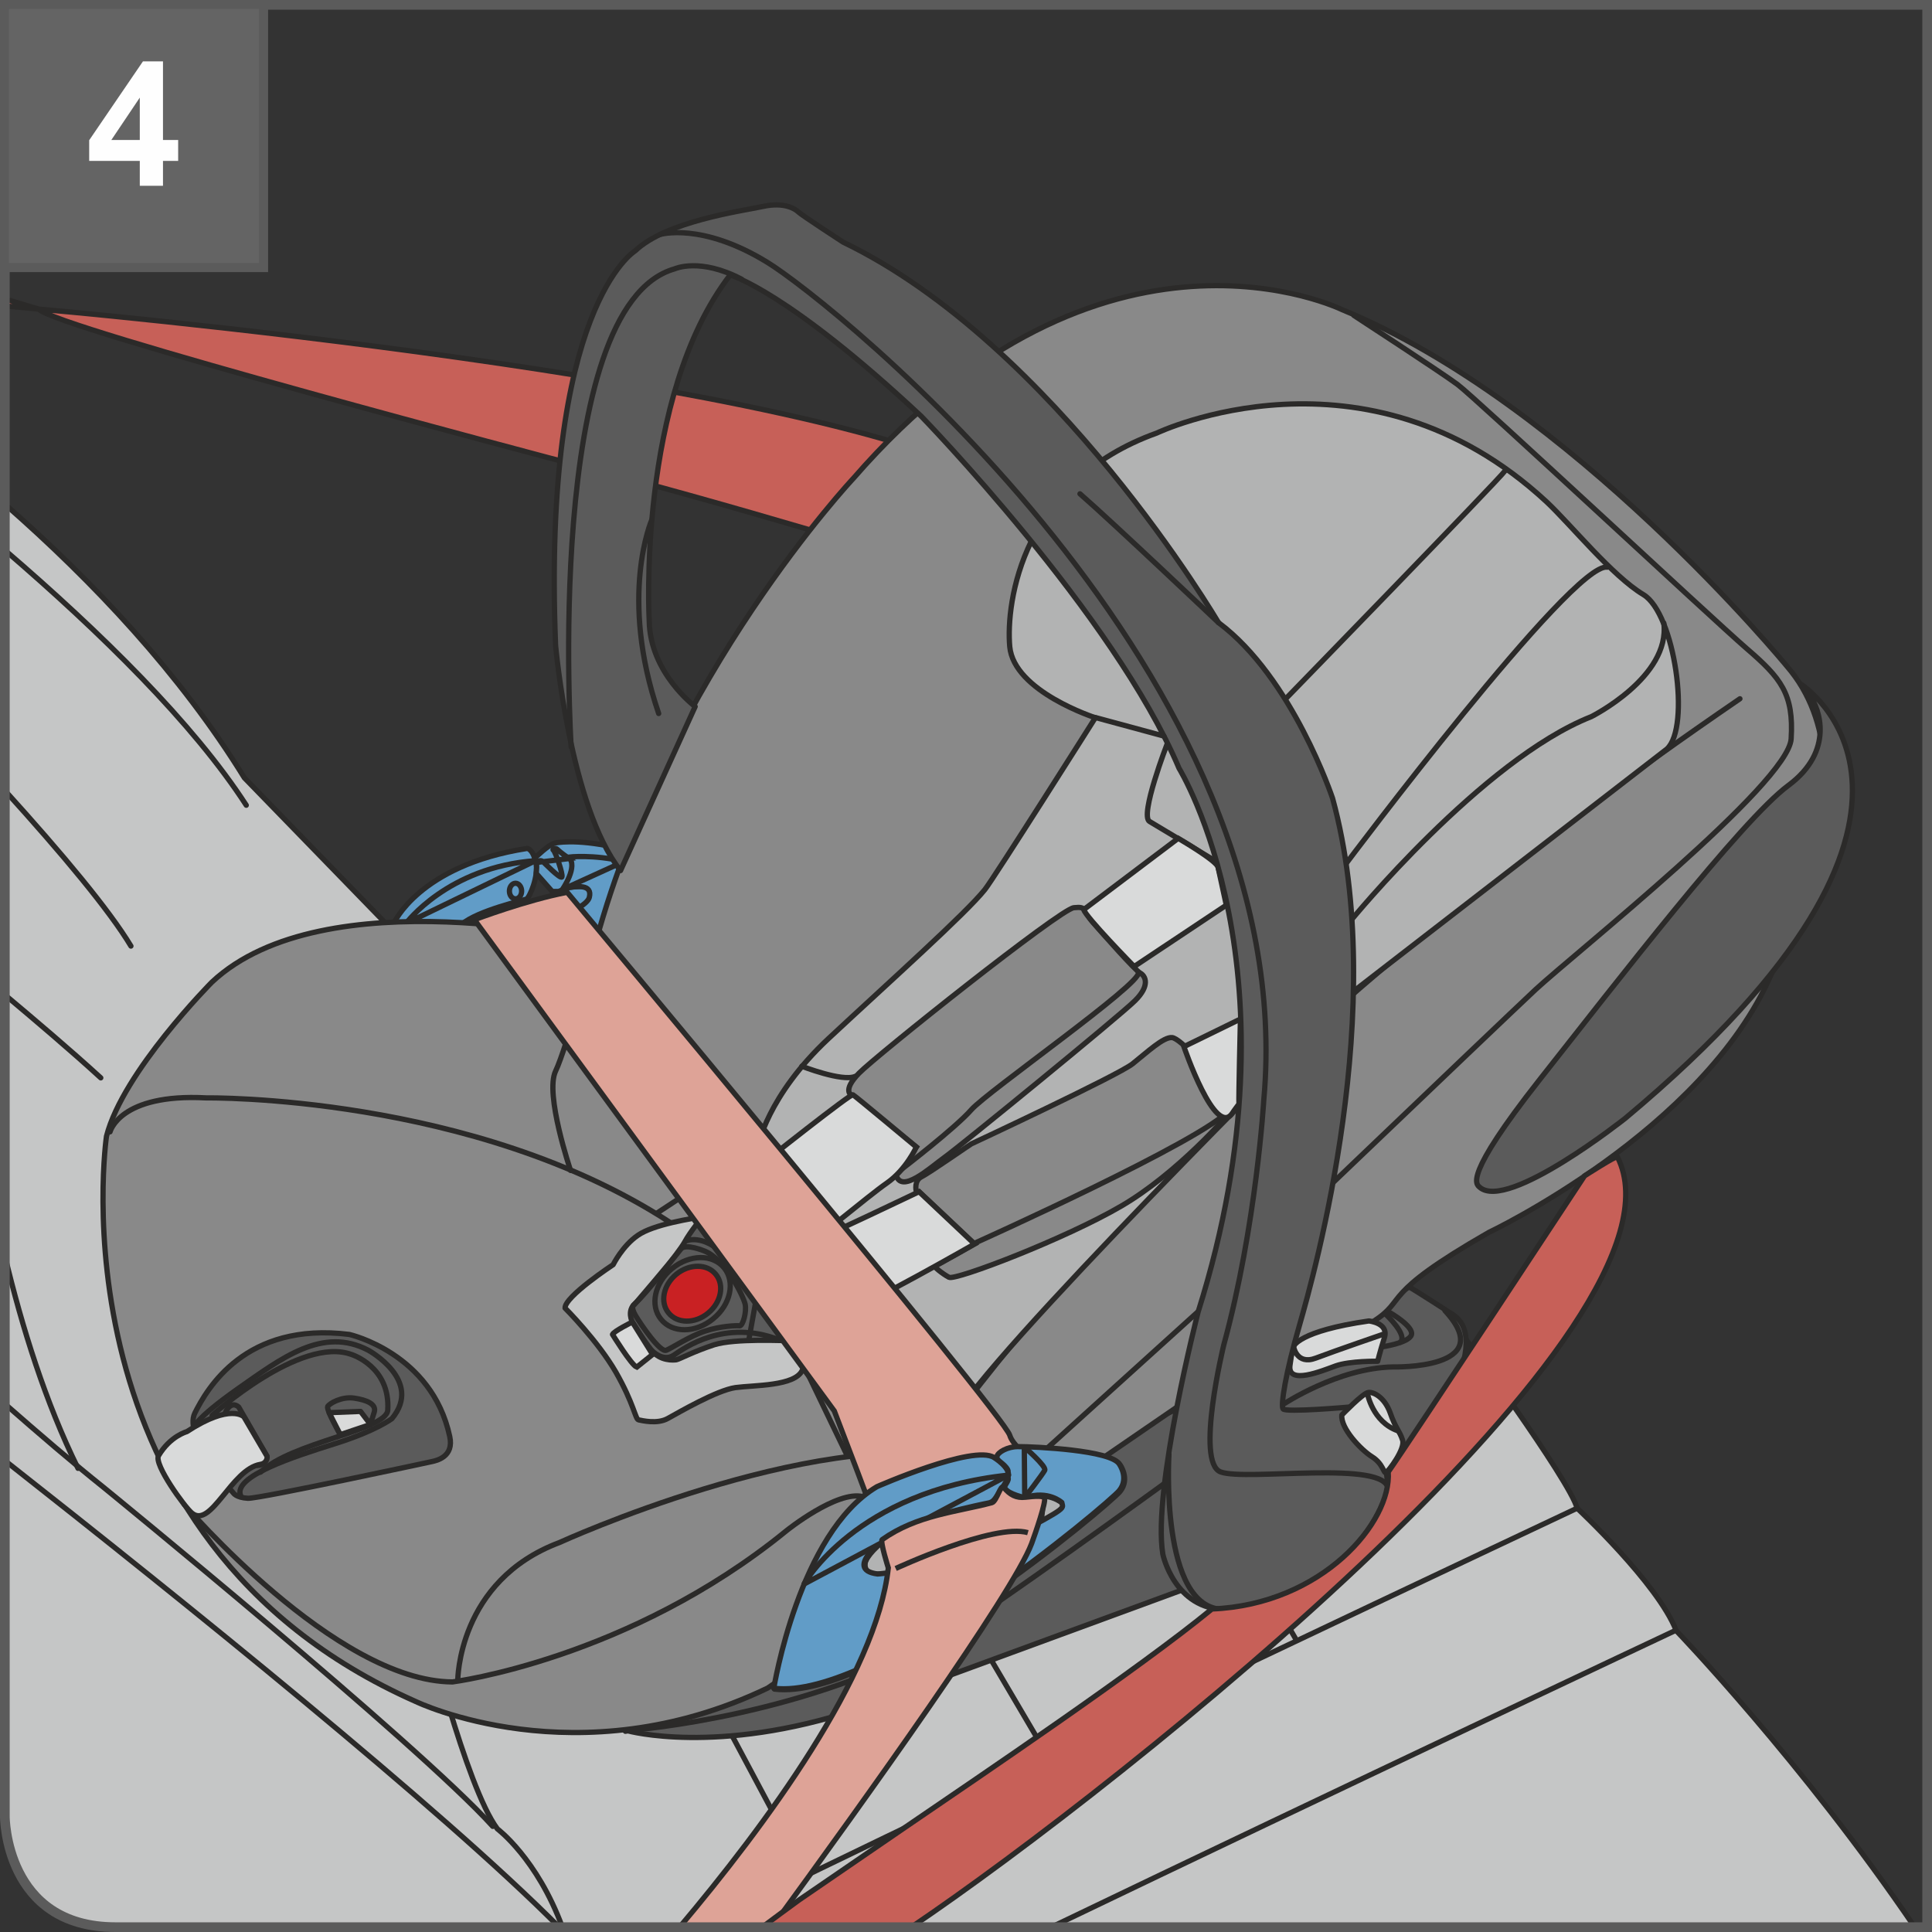 <?xml version="1.0" encoding="UTF-8"?>
<!DOCTYPE svg PUBLIC "-//W3C//DTD SVG 1.1//EN" "http://www.w3.org/Graphics/SVG/1.1/DTD/svg11.dtd">
<!-- Creator: CorelDRAW 2017 -->
<svg xmlns="http://www.w3.org/2000/svg" xml:space="preserve" width="335px" height="335px" version="1.1" style="shape-rendering:geometricPrecision; text-rendering:geometricPrecision; image-rendering:optimizeQuality; fill-rule:evenodd; clip-rule:evenodd"
viewBox="0 0 916.3 916.3"
 xmlns:xlink="http://www.w3.org/1999/xlink">
 <rect x="0" y="0" width="916.3" height="916.3" fill="#333333" stroke="none"/>
 <defs>
  <style type="text/css">
   <![CDATA[
    .str4 {stroke:#5B5B5B;stroke-width:4.3;stroke-miterlimit:4}
    .str3 {stroke:#5B5B5B;stroke-width:4.6;stroke-miterlimit:4}
    .str0 {stroke:#2B2A29;stroke-width:2.5;stroke-miterlimit:4}
    .str2 {stroke:#2B2A29;stroke-width:2.5;stroke-linecap:round;stroke-miterlimit:4}
    .str1 {stroke:#2B2A29;stroke-width:2.5;stroke-linecap:round;stroke-linejoin:round;stroke-miterlimit:4}
    .fil1 {fill:none;fill-rule:nonzero}
    .fil12 {fill:#FEFEFE;fill-rule:nonzero}
    .fil6 {fill:#D9DADA;fill-rule:nonzero}
    .fil0 {fill:#C5C6C6;fill-rule:nonzero}
    .fil7 {fill:#B2B3B3;fill-rule:nonzero}
    .fil5 {fill:#898989;fill-rule:nonzero}
    .fil11 {fill:#646464;fill-rule:nonzero}
    .fil4 {fill:#5B5B5B;fill-rule:nonzero}
    .fil9 {fill:#434242;fill-rule:nonzero}
    .fil8 {fill:#C92123;fill-rule:nonzero}
    .fil10 {fill:#DEA397;fill-rule:nonzero}
    .fil2 {fill:#C76058;fill-rule:nonzero}
    .fil3 {fill:#619CC7;fill-rule:nonzero}
   ]]>
  </style>
 </defs>
 <g id="Слой_x0020_1">
  <path class="fil0" d="M2.3 239.1c41.9,36.7 83.2,80.5 113.6,129.8l209 215.2 299.4 32.2 68 14.8c0,0 52,70.6 55.7,84.2 0,0 38.4,35.8 47,58.1 0,0 59.9,62.3 113.1,140.6l-853.4 0 0 0c-52.4,0 -52.4,-52.4 -52.4,-52.4l0 -622.5z"/>
  <path class="fil1 str0" d="M2.3 239.1c41.9,36.7 83.2,80.5 113.6,129.8l209 215.2 299.4 32.2 68 14.8c0,0 52,70.6 55.7,84.2 0,0 38.4,35.8 47,58.1 0,0 59.9,62.3 113.1,140.6"/>
  <path class="fil1 str1" d="M2.3 260.9c45.5,39.1 89.4,82.2 114.5,121"/>
  <path class="fil1 str1" d="M2.3 374.9c27.2,30 49.6,56.8 59.8,73.8"/>
  <path class="fil1 str1" d="M2.3 471.8c13.6,11.4 31.3,26.4 45.5,39.4"/>
  <path class="fil1 str1" d="M2.3 665.8c16.2,14.2 32.4,28.1 46.8,39.6 0,0 148.7,121.2 184.6,160.8"/>
  <path class="fil1 str1" d="M2.3 595.5c8.2,34.3 19.4,69.9 34.7,100.9"/>
  <line class="fil1 str1" x1="592.1" y1="738.8" x2="614.4" y2= "777.1" />
  <line class="fil1 str1" x1="456.1" y1="763.5" x2="496.9" y2= "832.8" />
  <line class="fil1 str1" x1="329.9" y1="790.7" x2="382.6" y2= "889.6" />
  <path class="fil1 str1" d="M748 715.3c0,0 -281.6,132.6 -415.8,198.7"/>
  <path class="fil1 str1" d="M794.4 773.4c0,0 -159.7,75.2 -295.8,140.6"/>
  <path class="fil1 str1" d="M2.3 692.7c83.8,65.9 206.7,164.8 262.9,221.3"/>
  <path class="fil1 str1" d="M201.2 767.2c0,0 19.8,80.4 34.7,100.2 0,0 18.8,14 30.8,46.6"/>
  <path class="fil2" d="M2.3 141.8c7.7,2.3 13.6,4 16.1,4.8l-16.1 -1.5 0 -3.3z"/>
  <path class="fil1 str0" d="M2.3 141.8c7.7,2.3 13.6,4 16.1,4.8l-16.1 -1.5"/>
  <path class="fil2" d="M18.4 146.6c0,0 376.2,32.8 459.1,84.7l-32.8 38.2c0,0 -102.9,-31.8 -175.8,-50.1 0,0 -245,-64.6 -250.5,-72.8z"/>
  <path class="fil1 str0" d="M18.4 146.6c0,0 376.2,32.8 459.1,84.7l-32.8 38.2c0,0 -102.9,-31.8 -175.8,-50.1 0,0 -245,-64.6 -250.5,-72.8"/>
  <path class="fil3" d="M218.9 438.4c0,0 45.8,-11.3 50.6,-17.4 0,0 17.1,-3.6 9.4,6.4 -7.7,10 -30.2,13.9 -30.2,13.9l-29.8 -2.9z"/>
  <path class="fil1 str2" d="M218.9 438.4c0,0 45.8,-11.3 50.6,-17.4 0,0 17.1,-3.6 9.4,6.4 -7.7,10 -30.2,13.9 -30.2,13.9l-29.8 -2.9"/>
  <path class="fil3" d="M186.7 438c0,0 12,-27.6 63.2,-35.6 0,0 2.6,-0.2 4.2,6.4 1.6,6.6 -3,17 -4.4,17.6 -1.4,0.6 -23,5.4 -30.8,12 0,0 -27.4,-0.6 -32.2,-0.4z"/>
  <path class="fil1 str2" d="M186.7 438c0,0 12,-27.6 63.2,-35.6 0,0 2.6,-0.2 4.2,6.4 1.6,6.6 -3,17 -4.4,17.6 -1.4,0.6 -23,5.4 -30.8,12 0,0 -27.4,-0.6 -32.2,-0.4"/>
  <path class="fil3" d="M254.3 414.2c0,0 0.8,-4.9 -0.6,-7.3 0,0 6.6,-6.5 9.6,-7.1 3,-0.6 14.8,-1.8 34.4,3.6l-14.4 43.8 -34.6 -5.9c0,0 29.2,-9.2 30.8,-15.7 1.6,-6.4 -6,-5.2 -10,-4.6l-4.6 1.8 -3 0 -7.6 -8.6z"/>
  <path class="fil1 str2" d="M254.3 414.2c0,0 0.8,-4.9 -0.6,-7.3 0,0 6.6,-6.5 9.6,-7.1 3,-0.6 14.8,-1.8 34.4,3.6l-14.4 43.8 -34.6 -5.9c0,0 29.2,-9.2 30.8,-15.7 1.6,-6.4 -6,-5.2 -10,-4.6l-4.6 1.8 -3 0 -7.6 -8.6"/>
  <path class="fil3" d="M192.5 438c0,0 19.8,-26.8 61.5,-29.8l-61.5 29.8z"/>
  <path class="fil1 str2" d="M192.5 438c0,0 19.8,-26.8 61.5,-29.8l-61.5 29.8"/>
  <path class="fil3" d="M247.4 422.6c0,2.1 -1.3,3.7 -2.9,3.7 -1.6,0 -2.9,-1.6 -2.9,-3.7 0,-2 1.3,-3.7 2.9,-3.7 1.6,0 2.9,1.7 2.9,3.7z"/>
  <path class="fil1 str2" d="M247.4 422.6c0,2.1 -1.3,3.7 -2.9,3.7 -1.6,0 -2.9,-1.6 -2.9,-3.7 0,-2 1.3,-3.7 2.9,-3.7 1.6,0 2.9,1.7 2.9,3.7"/>
  <path class="fil3" d="M266.7 421.9c0,0 7.8,-11.2 2.9,-15.4 0,0 11.9,-1.4 26.3,2.1l-29.2 13.3z"/>
  <path class="fil1 str2" d="M266.7 421.9c0,0 7.8,-11.2 2.9,-15.4 0,0 11.9,-1.4 26.3,2.1l-29.2 13.3"/>
  <path class="fil3" d="M254.8 409c0,0 0.8,-1.4 2.6,-0.5 0,0 8.5,8.7 9.1,7.4 0.6,-1.3 -3.1,-12 -4,-12.6 -0.9,-0.6 0.9,-1.5 1.9,-0.4 1.1,1.2 5.5,4.3 5.5,4.3l-15.1 1.8z"/>
  <path class="fil1 str2" d="M254.8 409c0,0 0.8,-1.4 2.6,-0.5 0,0 8.5,8.7 9.1,7.4 0.6,-1.3 -3.1,-12 -4,-12.6 -0.9,-0.6 0.9,-1.5 1.9,-0.4 1.1,1.2 5.5,4.3 5.5,4.3l-15.1 1.8"/>
  <path class="fil4" d="M297.8 820.9c0,0 42.2,11.7 108.4,-10.1l154.7 -56.8c0,0 73,-8.3 110.3,-64.2 0,0 39,-52.4 17.9,-66.3 0,0 -19.3,-12.5 -20.6,-13 -1.4,-0.4 -57.5,36.4 -70.1,40.6 -12.6,4.3 -45.8,19.1 -55.7,25 -9.9,5.8 -169.7,112 -193.8,126.2 -24,14.1 -52.3,18.8 -52.3,18.8l1.2 -0.2z"/>
  <path class="fil1 str1" d="M297.8 820.9c0,0 42.2,11.7 108.4,-10.1l154.7 -56.8c0,0 73,-8.3 110.3,-64.2 0,0 39,-52.4 17.9,-66.3 0,0 -19.3,-12.5 -20.6,-13 -1.4,-0.4 -57.5,36.4 -70.1,40.6 -12.6,4.3 -45.8,19.1 -55.7,25 -9.9,5.8 -169.7,112 -193.8,126.2 -24,14.1 -52.3,18.8 -52.3,18.8l1.2 -0.2"/>
  <path class="fil1 str1" d="M300.4 820.5c0,0 84.5,-6.6 149.8,-45.4 20,-11.9 101.9,-71.4 101.9,-71.4"/>
  <path class="fil1 str1" d="M608.5 666.1c0,0 26.1,-17.4 52.3,-17.8 0,0 50.4,1.3 24.5,-26.7"/>
  <path class="fil1 str1" d="M659.1 622.5c0,0 11.6,6.6 10.3,10.6 -1.3,3.9 -14.1,5.7 -14.1,5.7"/>
  <path class="fil1 str1" d="M657.3 623.4c0,0 10.6,9.9 6.8,13.2"/>
  <path class="fil5" d="M282.7 446.3c0,0 -128.8,-30.6 -182.2,19.5 0,0 -42.2,42.5 -50,73.1 0,0 -28,190.8 146.7,268.1 0,0 76.5,37 166.9,-6.4l199 -136.6c0,0 34.9,-2.8 88.3,-37.3 16.6,-10.7 2,-12 54.7,-42.2 0,0 101.9,-48.2 134,-122.5 0,0 51.9,-94.4 7.5,-145.9 0,0 -102.3,-124.7 -211,-169.2 0,0 -113.5,-56 -231.8,79.9 0,0 -87.4,93 -122.1,219.5z"/>
  <path class="fil1 str1" d="M282.7 446.3c0,0 -128.8,-30.6 -182.2,19.5 0,0 -42.2,42.5 -50,73.1 0,0 -28,190.8 146.7,268.1 0,0 76.5,37 166.9,-6.4l199 -136.6c0,0 34.9,-2.8 88.3,-37.3 16.6,-10.7 2,-12 54.7,-42.2 0,0 101.9,-48.2 134,-122.5 0,0 51.9,-94.4 7.5,-145.9 0,0 -102.3,-124.7 -211,-169.2 0,0 -113.5,-56 -231.8,79.9 0,0 -87.4,93 -122.1,219.5"/>
  <path class="fil1 str1" d="M52.2 536.8c0,0 4.5,-18.3 45.6,-16.1 0,0 126.5,-1.8 219.9,59"/>
  <path class="fil1 str1" d="M270.6 555.1c0,0 -12.3,-36.2 -7.1,-47.1 5.2,-10.8 19.2,-61.6 19.2,-61.6"/>
  <path class="fil1 str1" d="M87.3 713.4c0,0 71.7,84 127.3,84.3 0,0 83.5,-10.6 158.5,-71.8 0,0 23.8,-19.1 36.1,-16.1"/>
  <path class="fil6" d="M613.5 638.6c0,0 2.2,-7.3 35.7,-12.1 0,0 9.6,0.9 7.4,7.9 -2.2,7 -3.2,11.2 -3.2,11.2 0,0 -13.2,-0.2 -19.9,2.2 -6.6,2.4 -22.9,9.2 -21.7,-0.2 1.1,-8.6 1.7,-9 1.7,-9z"/>
  <path class="fil1 str1" d="M613.5 638.6c0,0 2.2,-7.3 35.7,-12.1 0,0 9.6,0.9 7.4,7.9 -2.2,7 -3.2,11.2 -3.2,11.2 0,0 -13.2,-0.2 -19.9,2.2 -6.6,2.4 -22.9,9.2 -21.7,-0.2 1.1,-8.6 1.7,-9 1.7,-9"/>
  <path class="fil1 str1" d="M613.5 638.6c0,0 1.4,9 10.6,5.5 9.2,-3.5 32.5,-11.5 32.5,-11.5"/>
  <path class="fil1 str1" d="M217.1 797c0,0 0,-47.3 48.2,-65.4 0,0 119,-54.4 191.5,-40.3"/>
  <path class="fil1 str1" d="M440.4 689.1c0,0 62.9,-89.8 147.8,-166.3"/>
  <path class="fil1 str1" d="M641.7 471.5c0,0 71.6,-63.6 183.5,-140.1"/>
  <path class="fil1 str1" d="M496.8 686.7l71.5 -64.7c0,0 141.5,-135.4 160,-152.7 18.6,-17.2 119.9,-97.7 121.2,-118.9 1.3,-21.3 -4.8,-28.8 -21.2,-42.9 -16.4,-14.2 -128.7,-119 -137.1,-125.2 -8.4,-6.2 -49.1,-32.7 -49.1,-32.7"/>
  <path class="fil4" d="M701.8 563.1c-1.7,-1.5 -7.9,-4.9 28.3,-50.9 36.3,-46 96,-123.4 118.1,-139.7 22.1,-16.4 14.6,-36.7 10.2,-42.5l-4.5 -5.7c0,0 93.3,58.8 -83.1,206.1 0,0 -55.7,44.2 -69,32.7z"/>
  <path class="fil1 str1" d="M701.8 563.1c-1.7,-1.5 -7.9,-4.9 28.3,-50.9 36.3,-46 96,-123.4 118.1,-139.7 22.1,-16.4 14.6,-36.7 10.2,-42.5l-4.5 -5.7c0,0 93.3,58.8 -83.1,206.1 0,0 -55.7,44.2 -69,32.7"/>
  <path class="fil4" d="M110.6 708c0,0 -23.8,-26.4 -18.2,-37.8 5.7,-11.4 23.9,-43.5 73.3,-37.3 0,0 39.1,8.8 47.6,48.4 2.1,9.6 -6.2,11.4 -8.5,11.9 0,0 -81.6,17.6 -87.2,17.4 -5.7,-0.3 -7,-2.6 -7,-2.6z"/>
  <path class="fil1 str1" d="M110.6 708c0,0 -23.8,-26.4 -18.2,-37.8 5.7,-11.4 23.9,-43.5 73.3,-37.3 0,0 39.1,8.8 47.6,48.4 2.1,9.6 -6.2,11.4 -8.5,11.9 0,0 -81.6,17.6 -87.2,17.4 -5.7,-0.3 -7,-2.6 -7,-2.6"/>
  <path class="fil1 str1" d="M92.2 676.9c0,0 -0.5,-3.3 20.4,-18.1 21,-14.7 40.4,-29.8 62.1,-18.4 0,0 26.2,14.3 11.2,32.4 0,0 -7.3,5.7 -27,11.9 -19.4,6.1 -48.9,15.5 -44.7,24.8"/>
  <path class="fil1 str1" d="M106.9 669.9c0,0 2.4,-5.9 6.3,-2.6l13.4 23.3c0,0 -0.5,4.4 -4.4,4.4"/>
  <path class="fil6" d="M126.6 690.6c0.3,0.6 0,3.4 -3.1,3.9 -13.8,2.3 -23.4,30.7 -32.5,23.1 -3.4,-2.8 -18.2,-23.2 -15.8,-27.2 5.5,-9.3 13.4,-11.4 13.4,-11.4 20.9,-13.7 27.1,-7 27.1,-7l10.9 18.6z"/>
  <path class="fil1 str1" d="M126.6 690.6c0.3,0.6 0,3.4 -3.1,3.9 -13.8,2.3 -23.4,30.7 -32.5,23.1 -3.4,-2.8 -18.2,-23.2 -15.8,-27.2 5.5,-9.3 13.4,-11.4 13.4,-11.4 20.9,-13.7 27.1,-7 27.1,-7l10.9 18.6"/>
  <path class="fil1 str1" d="M100.6 671.3c0,0 41.8,-37.8 66.1,-28.9 0,0 18.5,5.7 17.2,26.4 -0.6,9.6 -45.9,15.3 -60.3,29.4"/>
  <path class="fil1 str1" d="M161.3 680.3c0,0 -6.6,-11.7 -5.9,-13.2 0.7,-1.4 6.6,-4.9 12.6,-4 6.1,0.9 10.6,2.9 9.5,6.6 -1.1,3.7 -2,6 -2,6"/>
  <polygon class="fil6" points="171,669.4 156.1,670 161.4,680.4 175.7,675.6 "/>
  <polyline class="fil1 str1" points="171,669.4 156.1,670 161.4,680.4 175.7,675.6 171,669.4 "/>
  <path class="fil0" d="M268 620.4c0,0 15.5,15.5 24.1,30.4 8.5,14.9 9.2,22.2 10.7,22.6 1.6,0.3 8.9,2.2 14,-0.7 5.1,-2.8 23.1,-13.3 32,-14.6 8.9,-1.2 28.2,-0.6 31.7,-8.2 3.5,-7.6 9.2,-14.3 4.4,-24.1 -4.7,-9.8 -36.7,-51 -47.2,-49.4 -10.4,1.5 -27.9,4.4 -35.2,9.5 -7.3,5 -11.7,13.9 -11.7,13.9 0,0 -23.1,15.2 -22.8,20.6z"/>
  <path class="fil1 str1" d="M268 620.4c0,0 15.5,15.5 24.1,30.4 8.5,14.9 9.2,22.2 10.7,22.6 1.6,0.3 8.9,2.2 14,-0.7 5.1,-2.8 23.1,-13.3 32,-14.6 8.9,-1.2 28.2,-0.6 31.7,-8.2 3.5,-7.6 9.2,-14.3 4.4,-24.1 -4.7,-9.8 -36.7,-51 -47.2,-49.4 -10.4,1.5 -27.9,4.4 -35.2,9.5 -7.3,5 -11.7,13.9 -11.7,13.9 0,0 -23.1,15.2 -22.8,20.6"/>
  <line class="fil1" x1="311.5" y1="575.4" x2="359.4" y2= "543.9" />
  <line class="fil1 str1" x1="311.5" y1="575.4" x2="359.4" y2= "543.9" />
  <path class="fil7" d="M445.8 681.9c0,0 -91.9,-58.8 -86.4,-138 0,0 4.4,-24.1 33.5,-51.3 29.2,-27.2 65.1,-59.3 74.2,-70.7 4.3,-5.4 52.4,-81.5 52.4,-81.5 0,0 -38.6,-12.4 -40.6,-33.7 -1.9,-21.2 6,-78.5 69.7,-101.3 0,0 98.8,-47.2 184.9,32.6 11.6,10.9 31.1,35.1 45.9,44 14.9,8.9 22.5,62.8 11.2,73.2l-148.2 114.6c0,0 -155.1,153.3 -185.7,196.5l-10.9 15.6z"/>
  <path class="fil1 str1" d="M445.8 681.9c0,0 -91.9,-58.8 -86.4,-138 0,0 4.4,-24.1 33.5,-51.3 29.2,-27.2 65.1,-59.3 74.2,-70.7 4.3,-5.4 52.4,-81.5 52.4,-81.5 0,0 -38.6,-12.4 -40.6,-33.7 -1.9,-21.2 6,-78.5 69.7,-101.3 0,0 98.8,-47.2 184.9,32.6 11.6,10.9 31.1,35.1 45.9,44 14.9,8.9 22.5,62.8 11.2,73.2l-148.2 114.6c0,0 -155.1,153.3 -185.7,196.5l-10.9 15.6"/>
  <line class="fil1 str1" x1="381.7" y1="648.6" x2="401.9" y2= "690.6" />
  <path class="fil1 str2" d="M609.7 331.5c0,0 101.7,-104.6 104.1,-108.2"/>
  <path class="fil1 str2" d="M576.5 408.4c0,0 -26.5,-16 -31.3,-18.8 -4.8,-2.8 8.4,-36.9 8.4,-36.9"/>
  <path class="fil1 str2" d="M638.1 410c0,0 107.8,-143.8 124.2,-141"/>
  <path class="fil1 str2" d="M640.5 436.8c0,0 62.5,-76.5 114.2,-96.9 0,0 37.6,-18.8 34.4,-44.4"/>
  <path class="fil4" d="M301.3 618.1c4.3,-3.6 20.7,-24.1 23.4,-29 2.7,-5 8.5,-12 8.5,-12l3.8 -0.8 -1.5 6.2c0,0 16.9,12.4 18.3,13.6 0.5,0.5 9.2,-4.1 9.2,-4.1l4.7 2.6c0,0 -6.6,7.4 -7.5,9.2 -1,1.8 0.4,4.2 2.6,12 2.2,7.9 3.4,11.1 3.4,11.1 0,0 12.5,-3.1 12.9,0.4 0.3,3.5 -2.2,8.6 -4.4,8.6 -2.2,0 -26.2,-1.2 -36,1.9 -9.8,3.2 -16.4,6.8 -17.9,7.1 -1.4,0.2 -7.6,0.7 -11.7,-4.4 -4.1,-5.1 -9.2,-13.5 -9.2,-13.5 0,0 -2.8,-5.3 1.4,-8.9z"/>
  <path class="fil1 str1" d="M301.3 618.1c4.3,-3.6 20.7,-24.1 23.4,-29 2.7,-5 8.5,-12 8.5,-12l3.8 -0.8 -1.5 6.2c0,0 16.9,12.4 18.3,13.6 0.5,0.5 9.2,-4.1 9.2,-4.1l4.7 2.6c0,0 -6.6,7.4 -7.5,9.2 -1,1.8 0.4,4.2 2.6,12 2.2,7.9 3.4,11.1 3.4,11.1 0,0 12.5,-3.1 12.9,0.4 0.3,3.5 -2.2,8.6 -4.4,8.6 -2.2,0 -26.2,-1.2 -36,1.9 -9.8,3.2 -16.4,6.8 -17.9,7.1 -1.4,0.2 -7.6,0.7 -11.7,-4.4 -4.1,-5.1 -9.2,-13.5 -9.2,-13.5 0,0 -2.8,-5.3 1.4,-8.9"/>
  <path class="fil8" d="M335.8 622.8c-6.2,5.1 -14.6,5 -18.7,-0.1 -4.2,-5.1 -2.5,-13.3 3.7,-18.4 6.2,-5 14.6,-5 18.7,0.1 4.2,5.1 2.5,13.4 -3.7,18.4z"/>
  <path class="fil1 str2" d="M335.8 622.8c-6.2,5.1 -14.6,5 -18.7,-0.1 -4.2,-5.1 -2.5,-13.3 3.7,-18.4 6.2,-5 14.6,-5 18.7,0.1 4.2,5.1 2.5,13.4 -3.7,18.4"/>
  <path class="fil1 str2" d="M338.2 625.5c-8.3,6.8 -19.3,6.9 -24.7,0.2 -5.4,-6.6 -3,-17.4 5.3,-24.1 8.3,-6.8 19.3,-6.9 24.7,-0.2 5.3,6.6 3,17.4 -5.3,24.1"/>
  <path class="fil1 str2" d="M300.8 618.8c0,0 -2,0.6 0.6,5.1 2.7,4.5 11.7,17.7 14.6,16.5 2.9,-1.2 11.1,-6.7 18.4,-9.1 7.2,-2.4 15,-2.7 16.4,-2.5 1.5,0.1 3.4,-6.6 2.6,-10.3 -0.9,-3.8 -9.2,-21 -19.1,-25.1 0,0 -9.2,-3.9 -11.4,-1 -4.9,6.3 -22.1,26.4 -22.1,26.4"/>
  <path class="fil1 str2" d="M325.2 588.6c0,0 8,-3.9 19,7.1l5.1 6.3 16.1 -8.2"/>
  <path class="fil1 str2" d="M355.2 635.2c0,0 2.5,-14 3,-16.6 0.5,-2.7 -8,-15.3 -8,-15.3l16.3 -8"/>
  <path class="fil1 str2" d="M309.1 640.5c0,0 5.4,5.7 10.5,2.2 5.1,-3.5 24.1,-17.2 49.8,-7.3"/>
  <path class="fil9" d="M374.1 624.4c0,0 -1.4,1.2 0.3,1.2 1.8,0 4.6,-0.1 4.7,1.9 0.1,2.1 -1,5.1 -1,5.1 0,0 9.1,-3.3 19,-9.1 0,0 -4.6,1.3 -9.7,1.3 -4.9,0 -10,-1.4 -13.3,-0.4z"/>
  <path class="fil1 str2" d="M374.1 624.4c0,0 -1.4,1.2 0.3,1.2 1.8,0 4.6,-0.1 4.7,1.9 0.1,2.1 -1,5.1 -1,5.1 0,0 9.1,-3.3 19,-9.1 0,0 -4.6,1.3 -9.7,1.3 -4.9,0 -10,-1.4 -13.3,-0.4"/>
  <path class="fil5" d="M403.8 519.4c0,0 -4.5,-2.1 3.6,-10.4 8.1,-8.3 95.4,-77.9 101.9,-78.5 6.5,-0.7 4.1,1.3 9,6.9 5,5.7 20,22.8 22.5,24.1 2.5,1.4 4.8,5.9 -2.5,13.1 -7.2,7.2 -83.3,69.3 -90.2,74.2 -7,5 -20.9,18 -23.2,8.1l9.7 -12.9 -30.8 -24.6z"/>
  <path class="fil1 str2" d="M403.8 519.4c0,0 -4.5,-2.1 3.6,-10.4 8.1,-8.3 95.4,-77.9 101.9,-78.5 6.5,-0.7 4.1,1.3 9,6.9 5,5.7 20,22.8 22.5,24.1 2.5,1.4 4.8,5.9 -2.5,13.1 -7.2,7.2 -83.3,69.3 -90.2,74.2 -7,5 -20.9,18 -23.2,8.1l9.7 -12.9 -30.8 -24.6"/>
  <path class="fil1 str2" d="M427.4 554.7c0,0 25.6,-19.6 33.3,-28.4 7.7,-8.7 80.8,-59.8 79.2,-65"/>
  <path class="fil5" d="M434.6 565.3c-0.2,-0.9 -1.1,-5.4 2.5,-7.2 3.6,-1.8 22.7,-15.1 23.6,-15.6 0.9,-0.4 69.8,-32.6 76.5,-38 6.8,-5.4 14.6,-12.8 18.7,-12.4 4.1,0.5 17.8,15.3 25.7,30.2 0,0 2.4,3.6 1.8,4.9 -0.7,1.4 -25,29.3 -51.6,44.8 -26.5,15.5 -78.5,35.4 -81.7,33.8 -3.1,-1.6 -7.6,-5.4 -7,-5.4 0.7,0 19.1,-10.4 19.1,-10.4l-26.3 -24.8 -1.3 0.1z"/>
  <path class="fil1 str2" d="M434.6 565.3c-0.2,-0.9 -1.1,-5.4 2.5,-7.2 3.6,-1.8 22.7,-15.1 23.6,-15.6 0.9,-0.4 69.8,-32.6 76.5,-38 6.8,-5.4 14.6,-12.8 18.7,-12.4 4.1,0.5 17.8,15.3 25.7,30.2 0,0 2.4,3.6 1.8,4.9 -0.7,1.4 -25,29.3 -51.6,44.8 -26.5,15.5 -78.5,35.4 -81.7,33.8 -3.1,-1.6 -7.6,-5.4 -7,-5.4 0.7,0 19.1,-10.4 19.1,-10.4l-26.3 -24.8 -1.3 0.1"/>
  <path class="fil1 str2" d="M583.1 526.3c-11.4,14.2 -121.7,63.7 -121.7,63.7"/>
  <path class="fil6" d="M514 431.4l44.8 -33.8c0,0 18.3,10.6 18.9,13.7 0.7,3.2 3.9,18 3.9,18l-43.7 29.1c0,0 -23.2,-23.7 -23.9,-27z"/>
  <path class="fil1 str2" d="M514 431.4l44.8 -33.8c0,0 18.3,10.6 18.9,13.7 0.7,3.2 3.9,18 3.9,18l-43.7 29.1c0,0 -23.2,-23.7 -23.9,-27"/>
  <path class="fil6" d="M587.6 523.6c-0.2,-2.2 0.7,-40.3 0.7,-40.3l-26.8 13.1c0,0 14.9,43.7 23,31.5 0.4,-0.7 3.1,-4.3 3.1,-4.3z"/>
  <path class="fil1 str2" d="M587.6 523.6c-0.2,-2.2 0.7,-40.3 0.7,-40.3l-26.8 13.1c0,0 14.9,43.7 23,31.5 0.4,-0.7 3.1,-4.3 3.1,-4.3"/>
  <path class="fil1 str1" d="M380.3 505.7c0,0 19.2,7.5 25.3,4.8"/>
  <path class="fil4" d="M568.3 622c0,0 -21.8,84.6 -16.8,115.1 0,0 5.4,26.3 30.1,26.3 0,0 59,-4.5 76.8,-57 0,0 -2.7,-40 -18,-39.1 0,0 -30.8,2.7 -31.9,0.9 -1.1,-1.8 1.1,-16.6 7.9,-40 6.7,-23.3 42.7,-150.8 15.6,-249.6 0,0 -19,-57.2 -54.1,-83.3 0,0 -77.3,-131.9 -178.1,-180.5 0,0 -19.8,-12.9 -21.2,-14.3 -1.4,-1.4 -6.6,-4.8 -16.7,-2.6 -10.2,2.2 -45.9,7 -60.7,21.1 0,0 -44.1,26.5 -37.7,187.1 0,0 6.8,76.4 30.8,106.8l35.4 -77.8c0,0 -21.4,-15.8 -21.8,-40.7 0,0 -6,-106.4 38.4,-164 0,0 27,7.5 90.6,67 0,0 91.4,94 122.3,167 0,0 59.8,96.7 9.1,257.6z"/>
  <path class="fil1 str1" d="M568.3 622c0,0 -21.8,84.6 -16.8,115.1 0,0 5.4,26.3 30.1,26.3 0,0 59,-4.5 76.8,-57 0,0 -2.7,-40 -18,-39.1 0,0 -30.8,2.7 -31.9,0.9 -1.1,-1.8 1.1,-16.6 7.9,-40 6.7,-23.3 42.7,-150.8 15.6,-249.6 0,0 -19,-57.2 -54.1,-83.3 0,0 -77.3,-131.9 -178.1,-180.5 0,0 -19.8,-12.9 -21.2,-14.3 -1.4,-1.4 -6.6,-4.8 -16.7,-2.6 -10.2,2.2 -45.9,7 -60.7,21.1 0,0 -44.1,26.5 -37.7,187.1 0,0 6.8,76.4 30.8,106.8l35.4 -77.8c0,0 -21.4,-15.8 -21.8,-40.7 0,0 -6,-106.4 38.4,-164 0,0 27,7.5 90.6,67 0,0 91.4,94 122.3,167 0,0 59.8,96.7 9.1,257.6"/>
  <path class="fil1 str1" d="M270.9 354.3c0,0 -13.4,-209.1 49.1,-226.8 0,0 11.9,-5.5 31.7,4.9"/>
  <path class="fil1 str1" d="M313.1 111.2c0,0 19.7,-5.9 50.8,13.2 30.1,18.4 253.6,196 235.5,397.1 0,0 -3.5,59.7 -19,116.4 0,0 -13.6,55.7 -1.5,60.2 12,4.5 79.2,-6 79.4,8.3"/>
  <path class="fil1 str1" d="M554.4 689.9c0,0 -4.5,73.2 25.9,73.4"/>
  <path class="fil6" d="M636.4 671.1c0,0 10.1,-10.5 12.6,-10.7 2.4,-0.3 7.6,2.2 10.3,9.6 2.6,7.5 4.6,8.8 5.9,13 1.4,4.2 -6.8,15 -7.9,15.4 -1.1,0.5 -1.3,-4.2 -6.6,-7.5 -5.3,-3.3 -15,-13.6 -14.3,-19.8z"/>
  <path class="fil1 str1" d="M636.4 671.1c0,0 10.1,-10.5 12.6,-10.7 2.4,-0.3 7.6,2.2 10.3,9.6 2.6,7.5 4.6,8.8 5.9,13 1.4,4.2 -6.8,15 -7.9,15.4 -1.1,0.5 -1.3,-4.2 -6.6,-7.5 -5.3,-3.3 -15,-13.6 -14.3,-19.8"/>
  <path class="fil1 str1" d="M648.5 660.8c0,0 2.4,13.6 14.5,17.8"/>
  <path class="fil1 str1" d="M577.9 295.3c0,0 -50.4,-47.8 -65.7,-61.1"/>
  <path class="fil1 str1" d="M309.1 246.6c0,0 -15.8,36 3.3,91.8"/>
  <line class="fil1 str2" x1="519.5" y1="340.3" x2="552" y2= "349.1" />
  <path class="fil6" d="M290.5 632.9c0,0 9,14.6 11.5,15.5l7.5 -6 -9.6 -15.4c0,0 -8.9,4.4 -9.4,5.9z"/>
  <path class="fil1 str2" d="M290.5 632.9c0,0 9,14.6 11.5,15.5l7.5 -6 -9.6 -15.4c0,0 -8.9,4.4 -9.4,5.9"/>
  <path class="fil7" d="M465.5 707.8c0,0 30.1,-13.2 37.8,-6.2 7.7,6.9 1.4,12.8 -1.4,15.4 -2.8,2.7 -29.9,18.8 -52.1,24 -21.3,5 -33.8,6.5 -37,5.1 -3.3,-1.4 -4.5,-6.6 3.2,-13 7.8,-6.3 15.7,-10.5 31.3,-14.7 15.6,-4.1 22.9,-5.5 22.9,-5.5l-4.7 -4.5 0 -0.6z"/>
  <path class="fil1 str1" d="M465.5 707.8c0,0 30.1,-13.2 37.8,-6.2 7.7,6.9 1.4,12.8 -1.4,15.4 -2.8,2.7 -29.9,18.8 -52.1,24 -21.3,5 -33.8,6.5 -37,5.1 -3.3,-1.4 -4.5,-6.6 3.2,-13 7.8,-6.3 15.7,-10.5 31.3,-14.7 15.6,-4.1 22.9,-5.5 22.9,-5.5l-4.7 -4.5 0 -0.6"/>
  <path class="fil4" d="M367.3 801.1c0,0 12,-73.5 48.9,-95.6 0,0 45.9,-20.1 55.6,-13.8 0,0 7.9,4.9 6.8,9 -0.4,1.2 -1.2,2.7 -2.3,4.3 -4,6.1 -4.3,7.8 -7.4,8.4 -1.2,0.2 -37.4,7.4 -47.1,15.3 0,0 -22.4,16 -5.2,18.3 0,0 29.1,-1.9 62.8,-17.3 0.5,-0.2 0.9,-0.4 1.4,-0.7 26.9,-14.1 23.5,-13 23.1,-16 0,0 -6.3,-6 -17.5,-2.3 0,0 -7.7,-1.5 -9.4,-4.3 -0.8,-1.3 2.3,-3.7 1.4,-5.3 -0.8,-1.4 0.7,-2.2 -0.2,-3.7 -1.7,-3 -5.4,-4.2 -5.1,-6 0.4,-2.3 5.2,-4.9 9.9,-4.9 8.6,0 44.1,1.8 48.2,8.2 0,0 4.9,6.7 0,12.7 -4.9,6 -115.7,99.7 -163.9,93.7z"/>
  <path class="fil1 str1" d="M367.3 801.1c0,0 12,-73.5 48.9,-95.6 0,0 45.9,-20.1 55.6,-13.8 0,0 7.9,4.9 6.8,9 -0.4,1.2 -1.2,2.7 -2.3,4.3 -4,6.1 -4.3,7.8 -7.4,8.4 -1.2,0.2 -37.4,7.4 -47.1,15.3 0,0 -22.4,16 -5.2,18.3 0,0 29.1,-1.9 62.8,-17.3 0.5,-0.2 0.9,-0.4 1.4,-0.7 26.9,-14.1 23.5,-13 23.1,-16 0,0 -6.3,-6 -17.5,-2.3 0,0 -7.7,-1.5 -9.4,-4.3 -0.8,-1.3 2.3,-3.7 1.4,-5.3 -0.8,-1.4 0.7,-2.2 -0.2,-3.7 -1.7,-3 -5.4,-4.2 -5.1,-6 0.4,-2.3 5.2,-4.9 9.9,-4.9 8.6,0 44.1,1.8 48.2,8.2 0,0 4.9,6.7 0,12.7 -4.9,6 -115.7,99.7 -163.9,93.7"/>
  <path class="fil1 str1" d="M381.6 751.7c0,0 24.6,-44.1 97.1,-51.7"/>
  <path class="fil1 str1" d="M486.1 686.7c0,0 10.7,9.1 9.8,11 -1,1.9 -9.5,13 -9.5,13"/>
  <path class="fil6" d="M335.5 582.5c0,0 -1.2,-8.4 14.3,-21.1 15.6,-12.8 53.7,-42.7 54.7,-42.2 1,0.5 30.1,24.8 30.1,24.8 0,0 -4.8,10.7 -14,17.1 -9.2,6.4 -34.3,27.8 -37.3,28.6 -3.1,0.8 -13.5,5.4 -14.8,4.3 -1.3,-1 -5.6,-2 -5.6,-2l-9.2 4.1 -18.2 -13.6z"/>
  <path class="fil1 str2" d="M335.5 582.5c0,0 -1.2,-8.4 14.3,-21.1 15.6,-12.8 53.7,-42.7 54.7,-42.2 1,0.5 30.1,24.8 30.1,24.8 0,0 -4.8,10.7 -14,17.1 -9.2,6.4 -34.3,27.8 -37.3,28.6 -3.1,0.8 -13.5,5.4 -14.8,4.3 -1.3,-1 -5.6,-2 -5.6,-2l-9.2 4.1 -18.2 -13.6"/>
  <path class="fil6" d="M359.8 605l6.6 21.5c0,0 9.2,-3.4 12.5,-3.1 3.4,0.3 9.7,2.5 20.5,-0.5 10.7,-3.1 62.8,-32.9 62.8,-32.9l-26.3 -24.8c0,0 -45.5,21.7 -52.6,24.5 -7.2,2.8 -16.4,4.8 -16.4,4.8l-7.1 10.5z"/>
  <path class="fil1 str2" d="M359.8 605l6.6 21.5c0,0 9.2,-3.4 12.5,-3.1 3.4,0.3 9.7,2.5 20.5,-0.5 10.7,-3.1 62.8,-32.9 62.8,-32.9l-26.3 -24.8c0,0 -45.5,21.7 -52.6,24.5 -7.2,2.8 -16.4,4.8 -16.4,4.8l-7.1 10.5"/>
  <path class="fil10" d="M423.4 742.7c0,0 -12,-32.7 -27.7,-73.5l-170.7 -233c0,0 24.5,-9.3 44,-13 0,0 207,247.7 209.9,257.5 2.8,9.2 23.6,15.2 12.4,50.5l-67.9 11.5z"/>
  <path class="fil1 str0" d="M423.4 742.7c0,0 -12,-32.7 -27.7,-73.5l-170.7 -233c0,0 24.5,-9.3 44,-13 0,0 207,247.7 209.9,257.5 2.8,9.2 23.6,15.2 12.4,50.5l-67.9 11.5"/>
  <path class="fil3" d="M367 800.7c0,0 11.9,-73.6 48.9,-95.6 0,0 45.9,-20.2 55.6,-13.8 0,0 7.8,4.8 6.7,8.9 -0.3,1.2 -1.2,2.8 -2.2,4.4 -4.1,6.1 -4.4,7.8 -7.5,8.3 -1.1,0.2 -37.3,7.5 -47,15.3 0,0 -22.4,16.1 -5.3,18.3 0,0 29.1,-1.8 62.9,-17.2 0.4,-0.3 0.9,-0.5 1.4,-0.7 26.8,-14.2 23.5,-13 23.1,-16 0,0 -6.4,-6 -17.5,-2.3 0,0 -7.7,-1.6 -9.5,-4.4 -0.8,-1.2 2.4,-3.7 1.4,-5.2 -0.8,-1.4 0.7,-2.2 -0.1,-3.7 -1.7,-3.1 -5.4,-4.2 -5.1,-6.1 0.3,-2.2 5.2,-4.8 9.9,-4.8 8.6,0 44,1.7 48.1,8.2 0,0 4.9,6.7 0,12.7 -4.8,5.9 -115.7,99.6 -163.8,93.7z"/>
  <path class="fil1 str1" d="M367 800.7c0,0 11.9,-73.6 48.9,-95.6 0,0 45.9,-20.2 55.6,-13.8 0,0 7.8,4.8 6.7,8.9 -0.3,1.2 -1.2,2.8 -2.2,4.4 -4.1,6.1 -4.4,7.8 -7.5,8.3 -1.1,0.2 -37.3,7.5 -47,15.3 0,0 -22.4,16.1 -5.3,18.3 0,0 29.1,-1.8 62.9,-17.2 0.4,-0.3 0.9,-0.5 1.4,-0.7 26.8,-14.2 23.5,-13 23.1,-16 0,0 -6.4,-6 -17.5,-2.3 0,0 -7.7,-1.6 -9.5,-4.4 -0.8,-1.2 2.4,-3.7 1.4,-5.2 -0.8,-1.4 0.7,-2.2 -0.1,-3.7 -1.7,-3.1 -5.4,-4.2 -5.1,-6.1 0.3,-2.2 5.2,-4.8 9.9,-4.8 8.6,0 44,1.7 48.1,8.2 0,0 4.9,6.7 0,12.7 -4.8,5.9 -115.7,99.6 -163.8,93.7"/>
  <path class="fil3" d="M381.3 751.3c0,0 24.6,-44.1 97,-51.7l-97 51.7z"/>
  <path class="fil1 str1" d="M381.3 751.3c0,0 24.6,-44.1 97,-51.7l-97 51.7"/>
  <path class="fil3" d="M485.8 686.3c0,0 10.6,9.1 9.7,11 -0.9,1.8 -9.5,13 -9.5,13l-0.2 -24z"/>
  <path class="fil1 str1" d="M485.8 686.3c0,0 10.6,9.1 9.7,11 -0.9,1.8 -9.5,13 -9.5,13l-0.2 -24"/>
  <path class="fil10" d="M322.3 914c40.4,-47.9 93.4,-119.4 99,-170.4 0,0 -4,-12.6 -2.9,-13.4 16.5,-11.7 35,-13 52,-17.5 2.3,-0.6 4.2,-9 5.6,-7.3 3,3.6 6,5.2 10.3,4.7 4.5,-0.5 8.6,-0.8 9.1,0.4 0.7,2.1 -4.2,16.3 -6.1,21.5 -8.9,23.7 -79.4,122 -123.2,182l-43.8 0z"/>
  <path class="fil1 str0" d="M322.3 914c40.4,-47.9 93.4,-119.4 99,-170.4 0,0 -4,-12.6 -2.9,-13.4 16.5,-11.7 35,-13 52,-17.5 2.3,-0.6 4.2,-9 5.6,-7.3 3,3.6 6,5.2 10.3,4.7 4.5,-0.5 8.6,-0.8 9.1,0.4 0.7,2.1 -4.2,16.3 -6.1,21.5 -8.9,23.7 -79.4,122 -123.2,182"/>
  <path class="fil1 str0" d="M424.8 743.9c0,0 46.6,-21.6 62.7,-17"/>
  <path class="fil2" d="M432.2 914c99.8,-67.3 374.9,-286.5 334.9,-365.3 -0.4,-0.8 -15.6,9 -15.6,9 0,0 -83.6,127 -93.1,140.4 1.7,23.8 -31.4,62.9 -83.6,65 -34.7,28.5 -109.3,78.8 -145.3,103.4l-50.5 34.6c-5.9,4.3 -11.9,8.7 -17.5,12.9l70.7 0z"/>
  <path class="fil1 str2" d="M432.2 914c99.8,-67.3 374.9,-286.5 334.9,-365.3 -0.4,-0.8 -15.6,9 -15.6,9 0,0 -83.6,127 -93.1,140.4 1.7,23.8 -31.4,62.9 -83.6,65 -34.7,28.5 -109.3,78.8 -145.3,103.4l-50.5 34.6c-5.9,4.3 -11.9,8.7 -17.5,12.9"/>
  <path class="fil1 str3" d="M2.3 2.3l0 859.3c0,0 0,52.4 52.4,52.4l859.3 0 0 -911.7 -911.7 0z"/>
  <polygon class="fil11 str4" points="2.1,126.9 125,126.9 125,2.1 2.1,2.1 "/>
  <path class="fil12" d="M66.3 88.1l0 -11.8 -24 0 0 -9.8 25.5 -37.4 9.5 0 0 37.3 7.2 0 0 9.9 -7.2 0 0 11.8 -11 0zm0 -21.7l0 -20.1 -13.5 20.1 13.5 0z"/>
 </g>
</svg>
